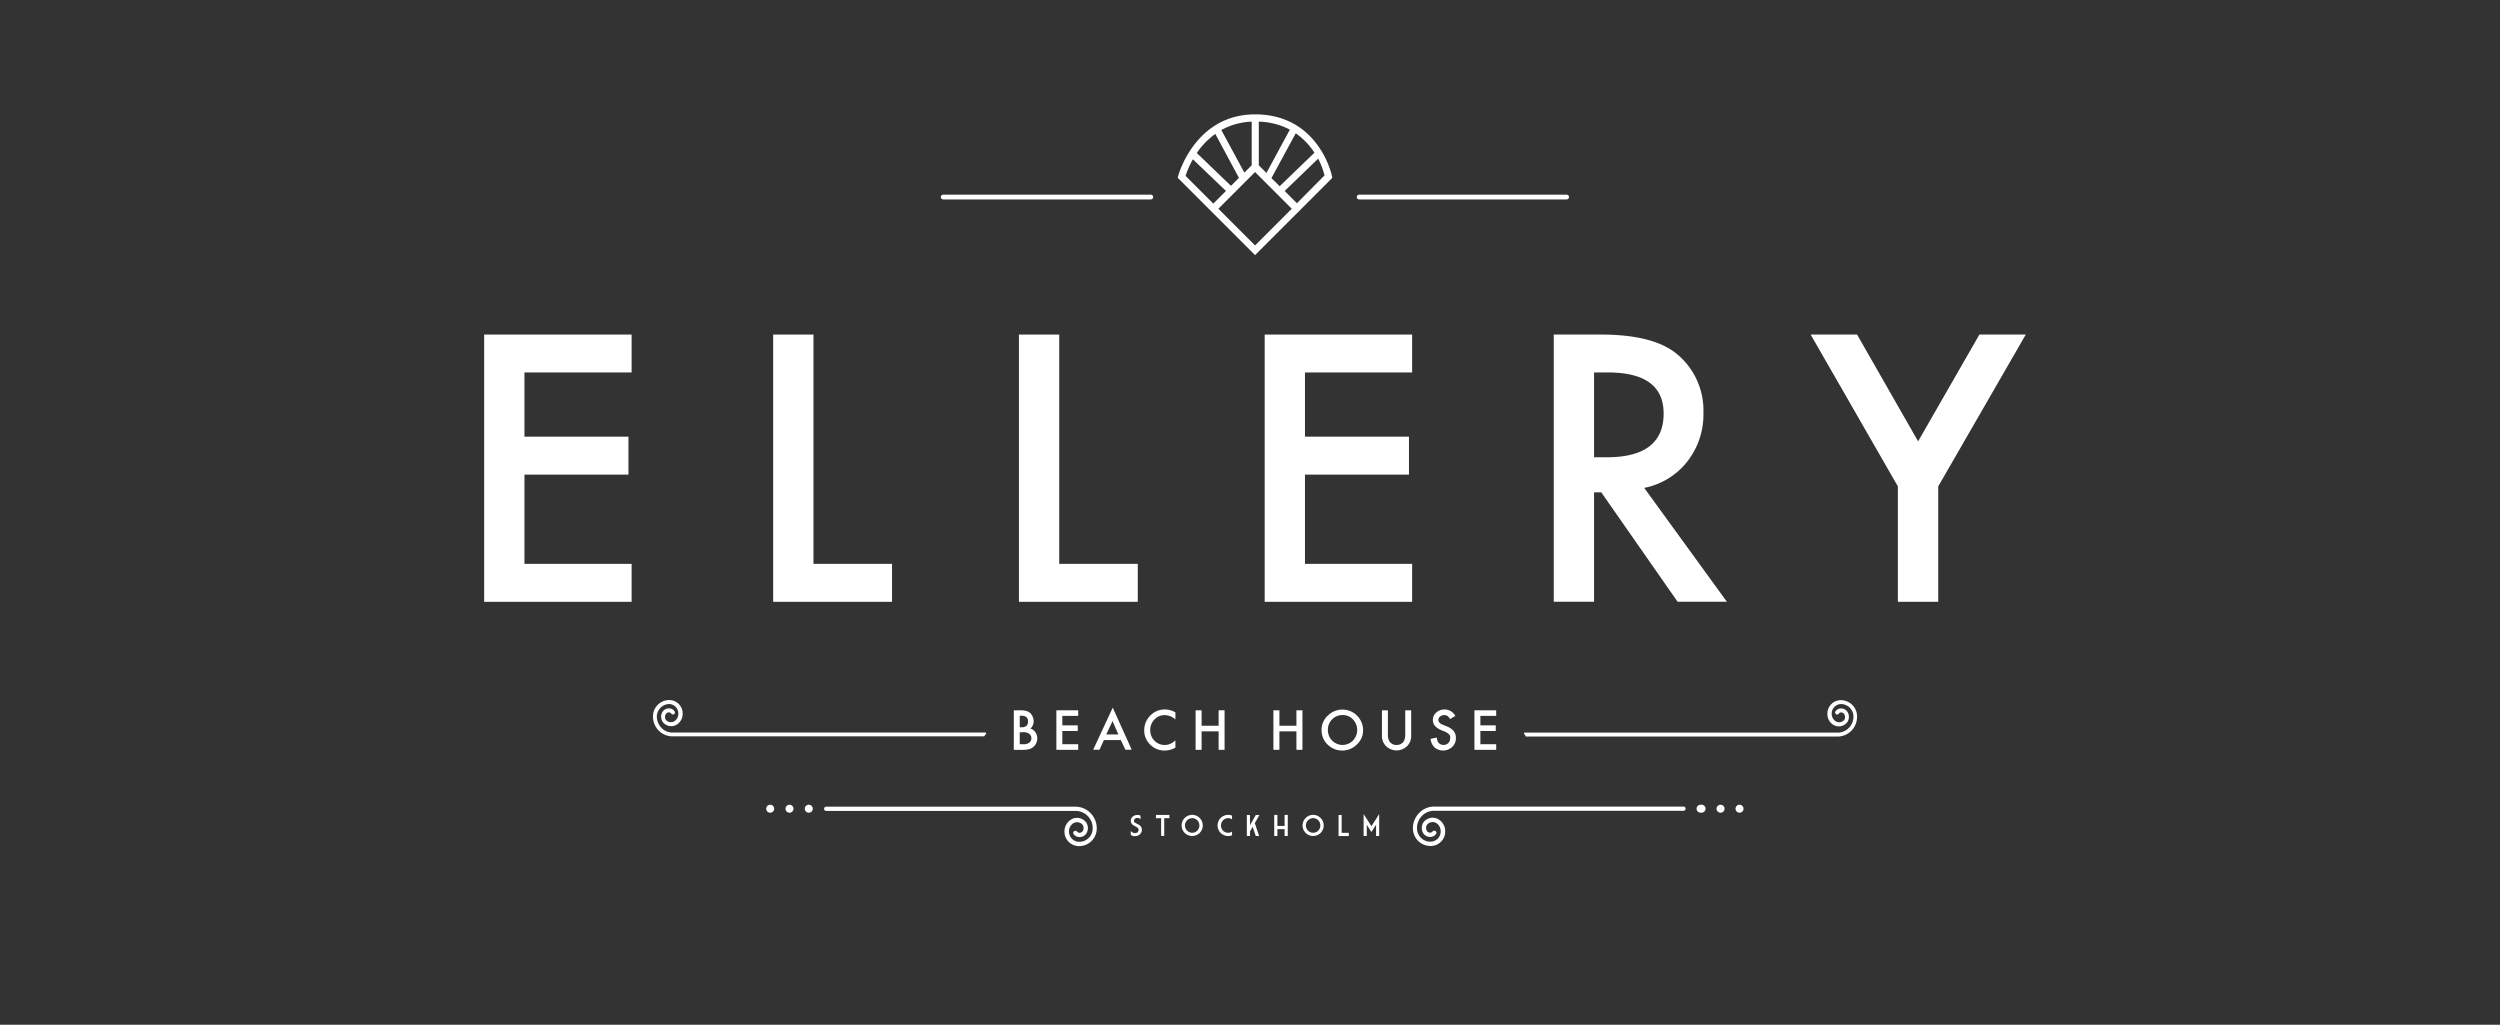 <?xml version="1.0" encoding="UTF-8"?> <svg xmlns="http://www.w3.org/2000/svg" id="Lager_1" data-name="Lager 1" viewBox="0 0 395.22 162"><rect x="0" y="0" width="395.22" height="162" fill="#333333" stroke="none"/><defs><style>.cls-1{fill:#fff;}</style></defs><title>1</title><path class="cls-1" d="M149.12,31.53h32.8a.38.38,0,1,0,0-.76h-32.8a.38.38,0,0,0,0,.76"></path><path class="cls-1" d="M214.87,31.53h32.79a.38.38,0,1,0,0-.76H214.87a.38.38,0,0,0,0,.76"></path><path class="cls-1" d="M205.3,33.44a.41.41,0,0,0,.11-.07.42.42,0,0,0,.08-.12l5.13-5.13-.06-.3c0-.09-2.06-9.74-12.15-9.74-9.49,0-12.12,9.61-12.15,9.71l-.08.31,12.23,12.23ZM192.61,33l5.8-5.8,5.8,5.8-5.8,5.8ZM199,26.13v-6.9a11.19,11.19,0,0,1,4.91,1.26l-3.7,6.85Zm-1.12,0-1.16,1.16-3.64-6.73a10.62,10.62,0,0,1,4.8-1.33Zm7.15,6-1.94-1.94,5.3-5.11a12.45,12.45,0,0,1,1,2.65Zm2.78-8-5.51,5.31L201,28.16l3.84-7.09a11,11,0,0,1,2.94,3.05m-15.68-3,3.76,7-1.26,1.26-5.4-5.19a11.92,11.92,0,0,1,2.9-3m-3.51,4,5.22,5-2,2-4.39-4.39a15.28,15.28,0,0,1,1.16-2.62"></path><polygon class="cls-1" points="99.85 58.88 82.91 58.88 82.91 69.03 99.35 69.03 99.35 75.03 82.91 75.03 82.91 89.14 99.85 89.14 99.85 95.14 76.54 95.14 76.54 52.89 99.85 52.89 99.85 58.88"></polygon><polygon class="cls-1" points="128.6 52.89 128.6 89.14 141.02 89.14 141.02 95.14 122.23 95.14 122.23 52.89 128.6 52.89"></polygon><polygon class="cls-1" points="167.45 52.89 167.45 89.14 179.87 89.14 179.87 95.14 161.08 95.14 161.08 52.89 167.45 52.89"></polygon><polygon class="cls-1" points="223.24 58.88 206.3 58.88 206.3 69.03 222.74 69.03 222.74 75.03 206.3 75.03 206.3 89.14 223.24 89.14 223.24 95.14 199.93 95.14 199.93 52.89 223.24 52.89 223.24 58.88"></polygon><path class="cls-1" d="M259.93,77.13l13.07,18h-7.79l-12.07-17.3H252v17.3h-6.37V52.89h7.46q8.39,0,12.1,3.15a11.57,11.57,0,0,1,4.1,9.25A12,12,0,0,1,266.71,73a11.46,11.46,0,0,1-6.78,4.13M252,72.29h2q9,0,9-6.92,0-6.48-8.81-6.49H252Z"></path><polygon class="cls-1" points="300.03 76.89 286.24 52.89 293.58 52.89 303.23 69.77 312.92 52.89 320.25 52.89 306.41 76.89 306.41 95.14 300.03 95.14 300.03 76.89"></polygon><path class="cls-1" d="M179.48,132.17a1.32,1.32,0,0,1-.37,0,1.41,1.41,0,0,1-.35-.2v-.62a1.32,1.32,0,0,0,.17.17l.16.09a1.11,1.11,0,0,0,.19.09l.22,0a.49.49,0,0,0,.36-.15.57.57,0,0,0,.14-.37.35.35,0,0,0-.12-.28,1.55,1.55,0,0,0-.39-.25l-.28-.16a1.09,1.09,0,0,1-.22-.17.72.72,0,0,1-.16-.25.7.7,0,0,1-.07-.33,1.06,1.06,0,0,1,.09-.36,1,1,0,0,1,.22-.28.88.88,0,0,1,.32-.19,1,1,0,0,1,.38-.07.84.84,0,0,1,.27,0,1.09,1.09,0,0,1,.27.13v.52l-.12-.07-.1-.05a.34.34,0,0,0-.15-.06.47.47,0,0,0-.17,0,.52.52,0,0,0-.36.14.41.41,0,0,0-.14.3.34.34,0,0,0,.12.27,2.59,2.59,0,0,0,.38.22,1.77,1.77,0,0,1,.28.15.87.87,0,0,1,.22.17.64.64,0,0,1,.18.26,1,1,0,0,1,.07.37,1,1,0,0,1-.08.38,1.18,1.18,0,0,1-.23.32,1.15,1.15,0,0,1-.33.21,1.1,1.1,0,0,1-.4.08"></path><polygon class="cls-1" points="182.74 128.83 184.87 128.83 184.87 129.35 184.05 129.35 184.05 132.15 183.56 132.15 183.56 129.35 182.74 129.35 182.74 128.83"></polygon><path class="cls-1" d="M190.14,130.5a1.61,1.61,0,0,1-.13.65,1.91,1.91,0,0,1-.36.53,1.75,1.75,0,0,1-.53.35,1.69,1.69,0,0,1-1.3,0,1.75,1.75,0,0,1-.53-.35,1.91,1.91,0,0,1-.36-.53,1.61,1.61,0,0,1-.13-.65,1.65,1.65,0,0,1,.13-.66,1.71,1.71,0,0,1,.89-.89,1.69,1.69,0,0,1,1.3,0,1.71,1.71,0,0,1,.89.89,1.65,1.65,0,0,1,.13.66m-2.81,0a1.13,1.13,0,0,0,.09.45,1.23,1.23,0,0,0,.61.61,1.12,1.12,0,0,0,.44.09,1.13,1.13,0,0,0,.45-.09,1.23,1.23,0,0,0,.36-.25,1.17,1.17,0,0,0,0-1.63,1.23,1.23,0,0,0-.36-.25,1.13,1.13,0,0,0-.45-.09,1.12,1.12,0,0,0-.44.09,1.23,1.23,0,0,0-.61.61,1.14,1.14,0,0,0-.09.46"></path><path class="cls-1" d="M194.77,131.47v.58a1.54,1.54,0,0,1-.61.12,1.58,1.58,0,0,1-.65-.14,1.62,1.62,0,0,1-.54-.35,1.69,1.69,0,0,1-.35-.53,1.62,1.62,0,0,1-.14-.65,1.66,1.66,0,0,1,.14-.66,1.58,1.58,0,0,1,.35-.53,1.82,1.82,0,0,1,.54-.36,1.75,1.75,0,0,1,.65-.13,1.54,1.54,0,0,1,.61.12v.58l-.17-.09a1.12,1.12,0,0,0-.44-.09,1.13,1.13,0,0,0-.45.09,1.11,1.11,0,0,0-.36.25,1.13,1.13,0,0,0-.24.36,1.18,1.18,0,0,0-.09.46,1.13,1.13,0,0,0,.09.45,1.31,1.31,0,0,0,.24.37,1.26,1.26,0,0,0,.36.24,1.13,1.13,0,0,0,.45.09,1.12,1.12,0,0,0,.44-.09.56.56,0,0,0,.17-.09"></path><polygon class="cls-1" points="199.1 128.84 198.37 130.13 199.05 132.16 198.52 132.16 198.03 130.71 197.61 131.44 197.61 132.16 197.11 132.16 197.11 128.84 197.61 128.84 197.61 130.45 198.53 128.84 199.1 128.84"></polygon><polygon class="cls-1" points="203.58 132.16 203.08 132.16 203.08 131.08 201.94 131.08 201.94 132.16 201.44 132.16 201.44 128.83 201.94 128.83 201.94 130.57 203.08 130.57 203.08 128.83 203.58 128.83 203.58 132.16"></polygon><path class="cls-1" d="M209.26,130.5a1.61,1.61,0,0,1-.13.65,1.72,1.72,0,0,1-.36.53,1.75,1.75,0,0,1-.53.35,1.69,1.69,0,0,1-1.3,0,1.75,1.75,0,0,1-.53-.35,1.91,1.91,0,0,1-.36-.53,1.61,1.61,0,0,1-.13-.65,1.65,1.65,0,0,1,.13-.66,1.71,1.71,0,0,1,.89-.89,1.69,1.69,0,0,1,1.3,0,1.77,1.77,0,0,1,.53.36,1.61,1.61,0,0,1,.36.53,1.65,1.65,0,0,1,.13.66m-2.81,0a1.13,1.13,0,0,0,.09.45,1.23,1.23,0,0,0,.61.61,1.12,1.12,0,0,0,.44.09,1.13,1.13,0,0,0,.45-.09,1.23,1.23,0,0,0,.36-.25,1.17,1.17,0,0,0,0-1.63,1.23,1.23,0,0,0-.36-.25,1.13,1.13,0,0,0-.45-.09,1.12,1.12,0,0,0-.44.09,1.23,1.23,0,0,0-.61.61,1.14,1.14,0,0,0-.09.46"></path><polygon class="cls-1" points="211.61 128.84 212.1 128.84 212.1 131.66 213.23 131.66 213.23 132.17 211.61 132.17 211.61 128.84"></polygon><polygon class="cls-1" points="216.8 130.61 217.54 129.47 218.03 128.69 218.03 132.16 217.54 132.16 217.54 130.39 216.8 131.54 216.07 130.39 216.07 132.16 215.57 132.16 215.57 128.69 216.07 129.47 216.8 130.61"></polygon><path class="cls-1" d="M170.16,127.52H130.62a.34.34,0,0,0-.34.34.34.34,0,0,0,.34.34h39.53a2.67,2.67,0,0,1,1.88.88,2.76,2.76,0,0,1,.71,2,2.12,2.12,0,0,1-2.2,2,1.64,1.64,0,0,1-1.12-.52,1.61,1.61,0,0,1-.42-1.17,1.48,1.48,0,0,1,.64-1.22,1.15,1.15,0,0,1,1.5.21.93.93,0,0,1,.06.95.61.61,0,0,1-.58.32.46.46,0,0,1-.34-.18.34.34,0,0,0-.48-.06.33.33,0,0,0-.06.47,1.15,1.15,0,0,0,.85.45,1.28,1.28,0,0,0,1.21-.67,1.6,1.6,0,0,0-.11-1.67,1.8,1.8,0,0,0-2.41-.4,2.17,2.17,0,0,0-1,1.78,2.28,2.28,0,0,0,.6,1.65,2.31,2.31,0,0,0,1.6.74h.12a2.78,2.78,0,0,0,2.78-2.67,3.4,3.4,0,0,0-.89-2.45,3.31,3.31,0,0,0-2.37-1.11"></path><path class="cls-1" d="M127.87,127.22a.63.63,0,1,0,.62.63.63.63,0,0,0-.62-.63"></path><path class="cls-1" d="M124.82,127.22a.63.63,0,1,0,.62.63.63.63,0,0,0-.62-.63"></path><path class="cls-1" d="M121.77,127.22a.63.63,0,1,0,.62.63.63.63,0,0,0-.62-.63"></path><path class="cls-1" d="M266.17,127.51H226.61a3.3,3.3,0,0,0-2.35,1.11,3.4,3.4,0,0,0-.89,2.45,2.78,2.78,0,0,0,2.78,2.67h.12a2.31,2.31,0,0,0,1.6-.74,2.28,2.28,0,0,0,.6-1.65,2.17,2.17,0,0,0-1-1.78,1.81,1.81,0,0,0-2.42.4,1.62,1.62,0,0,0-.1,1.67,1.29,1.29,0,0,0,1.2.67,1.17,1.17,0,0,0,.86-.45.33.33,0,0,0-.06-.47.34.34,0,0,0-.48.06.46.46,0,0,1-.34.18.6.6,0,0,1-.58-.32.93.93,0,0,1,.06-.95,1.15,1.15,0,0,1,1.5-.21,1.5,1.5,0,0,1,.64,1.22,1.61,1.61,0,0,1-.42,1.17,1.66,1.66,0,0,1-1.13.52,2.12,2.12,0,0,1-2.19-2,2.76,2.76,0,0,1,.71-2,2.67,2.67,0,0,1,1.87-.88h39.54a.34.34,0,1,0,0-.68"></path><path class="cls-1" d="M268.92,127.22a.63.63,0,1,0,0,1.25.63.63,0,1,0,0-1.25"></path><path class="cls-1" d="M272,127.22a.63.63,0,1,0,.63.63.63.63,0,0,0-.63-.63"></path><path class="cls-1" d="M275,127.22a.63.63,0,1,0,.63.63.63.63,0,0,0-.63-.63"></path><path class="cls-1" d="M160.27,118.54v-6.25h.93a4.37,4.37,0,0,1,1,.09,1.56,1.56,0,0,1,.64.33,1.9,1.9,0,0,1,.42.6,1.87,1.87,0,0,1,.15.73,1.48,1.48,0,0,1-.51,1.13,1.52,1.52,0,0,1,.79.6,1.76,1.76,0,0,1-.23,2.22,1.78,1.78,0,0,1-.7.43,4,4,0,0,1-1.07.12Zm.94-3.57h.29a1.15,1.15,0,0,0,.78-.23.93.93,0,0,0,.24-.69.85.85,0,0,0-.25-.67,1.06,1.06,0,0,0-.73-.23h-.33Zm0,2.68h.58a1.43,1.43,0,0,0,.94-.25.87.87,0,0,0,.32-.69.86.86,0,0,0-.31-.68,1.56,1.56,0,0,0-1.05-.27h-.48Z"></path><polygon class="cls-1" points="170.45 113.17 167.94 113.17 167.94 114.67 170.38 114.67 170.38 115.56 167.94 115.56 167.94 117.65 170.45 117.65 170.45 118.54 167 118.54 167 112.29 170.45 112.29 170.45 113.17"></polygon><path class="cls-1" d="M177.19,117h-2.68l-.69,1.52h-1l3.09-6.65,3,6.65h-1Zm-.39-.89-.92-2.12-1,2.12Z"></path><path class="cls-1" d="M185.82,112.62v1.12a2.61,2.61,0,0,0-1.69-.69,2.17,2.17,0,0,0-1.63.7,2.34,2.34,0,0,0-.66,1.68,2.28,2.28,0,0,0,.66,1.66,2.22,2.22,0,0,0,1.63.68,2,2,0,0,0,.85-.17,2.6,2.6,0,0,0,.4-.21l.44-.34v1.14a3.37,3.37,0,0,1-1.7.46,3.11,3.11,0,0,1-2.29-.94,3.06,3.06,0,0,1-.94-2.27,3.18,3.18,0,0,1,.79-2.13,3.14,3.14,0,0,1,2.51-1.15,3.27,3.27,0,0,1,1.63.46"></path><polygon class="cls-1" points="189.96 114.73 192.65 114.73 192.65 112.29 193.59 112.29 193.59 118.54 192.65 118.54 192.65 115.62 189.96 115.62 189.96 118.54 189.01 118.54 189.01 112.29 189.96 112.29 189.96 114.73"></polygon><polygon class="cls-1" points="202.26 114.73 204.95 114.73 204.95 112.29 205.9 112.29 205.9 118.54 204.95 118.54 204.95 115.62 202.26 115.62 202.26 118.54 201.31 118.54 201.31 112.29 202.26 112.29 202.26 114.73"></polygon><path class="cls-1" d="M208.92,115.38a3.05,3.05,0,0,1,1-2.26,3.27,3.27,0,0,1,5.57,2.3,3.06,3.06,0,0,1-1,2.29,3.24,3.24,0,0,1-2.33.94,3.2,3.2,0,0,1-2.17-.84,3.07,3.07,0,0,1-1.06-2.43m1,0a2.31,2.31,0,0,0,3.95,1.7,2.43,2.43,0,0,0,0-3.36,2.21,2.21,0,0,0-1.64-.68,2.31,2.31,0,0,0-2.32,2.34"></path><path class="cls-1" d="M219.41,112.29v3.76a2.13,2.13,0,0,0,.26,1.18,1.29,1.29,0,0,0,1.11.54,1.31,1.31,0,0,0,1.11-.54,2.08,2.08,0,0,0,.26-1.18v-3.76h.94v4a2.26,2.26,0,0,1-.61,1.63,2.39,2.39,0,0,1-3.4,0,2.26,2.26,0,0,1-.61-1.63v-4Z"></path><path class="cls-1" d="M230,113.22l-.77.45a1.33,1.33,0,0,0-.41-.49,1,1,0,0,0-.52-.13,1,1,0,0,0-.65.23.69.69,0,0,0-.26.55c0,.3.23.55.68.73l.62.26a2.71,2.71,0,0,1,1.12.75,1.74,1.74,0,0,1,.35,1.09,1.88,1.88,0,0,1-.58,1.42,2.11,2.11,0,0,1-2.78.09,2.24,2.24,0,0,1-.65-1.36l1-.21a1.56,1.56,0,0,0,.22.76,1.08,1.08,0,0,0,1.59.11,1.05,1.05,0,0,0,.29-.75,1.14,1.14,0,0,0,0-.33,1,1,0,0,0-.16-.28,1.11,1.11,0,0,0-.28-.24,2.48,2.48,0,0,0-.4-.21l-.61-.25c-.85-.37-1.28-.89-1.28-1.59a1.51,1.51,0,0,1,.54-1.18,1.93,1.93,0,0,1,1.34-.48,1.89,1.89,0,0,1,1.69,1.06"></path><polygon class="cls-1" points="236.53 113.17 234.03 113.17 234.03 114.67 236.46 114.67 236.46 115.56 234.03 115.56 234.03 117.65 236.53 117.65 236.53 118.54 233.09 118.54 233.09 112.29 236.53 112.29 236.53 113.17"></polygon><path class="cls-1" d="M155.93,115.9l-.09-.09h-49.6a2.45,2.45,0,0,1-1.74-.82,2.56,2.56,0,0,1-.66-1.83,2,2,0,0,1,2-1.86,1.44,1.44,0,0,1,1,.48,1.48,1.48,0,0,1,.4,1.08,1.4,1.4,0,0,1-.59,1.13,1.06,1.06,0,0,1-1.4-.2.85.85,0,0,1,0-.87.53.53,0,0,1,.53-.3.44.44,0,0,1,.32.17.32.32,0,1,0,.5-.39,1,1,0,0,0-.79-.41,1.18,1.18,0,0,0-1.12.62,1.49,1.49,0,0,0,.1,1.55,1.69,1.69,0,0,0,2.24.37,2,2,0,0,0,.89-1.65,2.13,2.13,0,0,0-2-2.21,2.58,2.58,0,0,0-2.69,2.47,3.16,3.16,0,0,0,.82,2.27,3.09,3.09,0,0,0,2.2,1h49.34"></path><path class="cls-1" d="M241.22,116.44h49.35a3.09,3.09,0,0,0,2.19-1,3.2,3.2,0,0,0,.82-2.27,2.58,2.58,0,0,0-2.69-2.48,2.14,2.14,0,0,0-2,2.22,2,2,0,0,0,.89,1.65,1.69,1.69,0,0,0,2.24-.37,1.49,1.49,0,0,0,.1-1.55A1.19,1.19,0,0,0,291,112a1,1,0,0,0-.79.41.32.32,0,1,0,.5.39.43.43,0,0,1,.32-.17.54.54,0,0,1,.53.29.87.87,0,0,1,0,.88,1.06,1.06,0,0,1-1.4.2,1.4,1.4,0,0,1-.59-1.13,1.51,1.51,0,0,1,1.44-1.57,2,2,0,0,1,2,1.87,2.56,2.56,0,0,1-.66,1.83,2.47,2.47,0,0,1-1.73.82H241l-.09.09"></path></svg> 